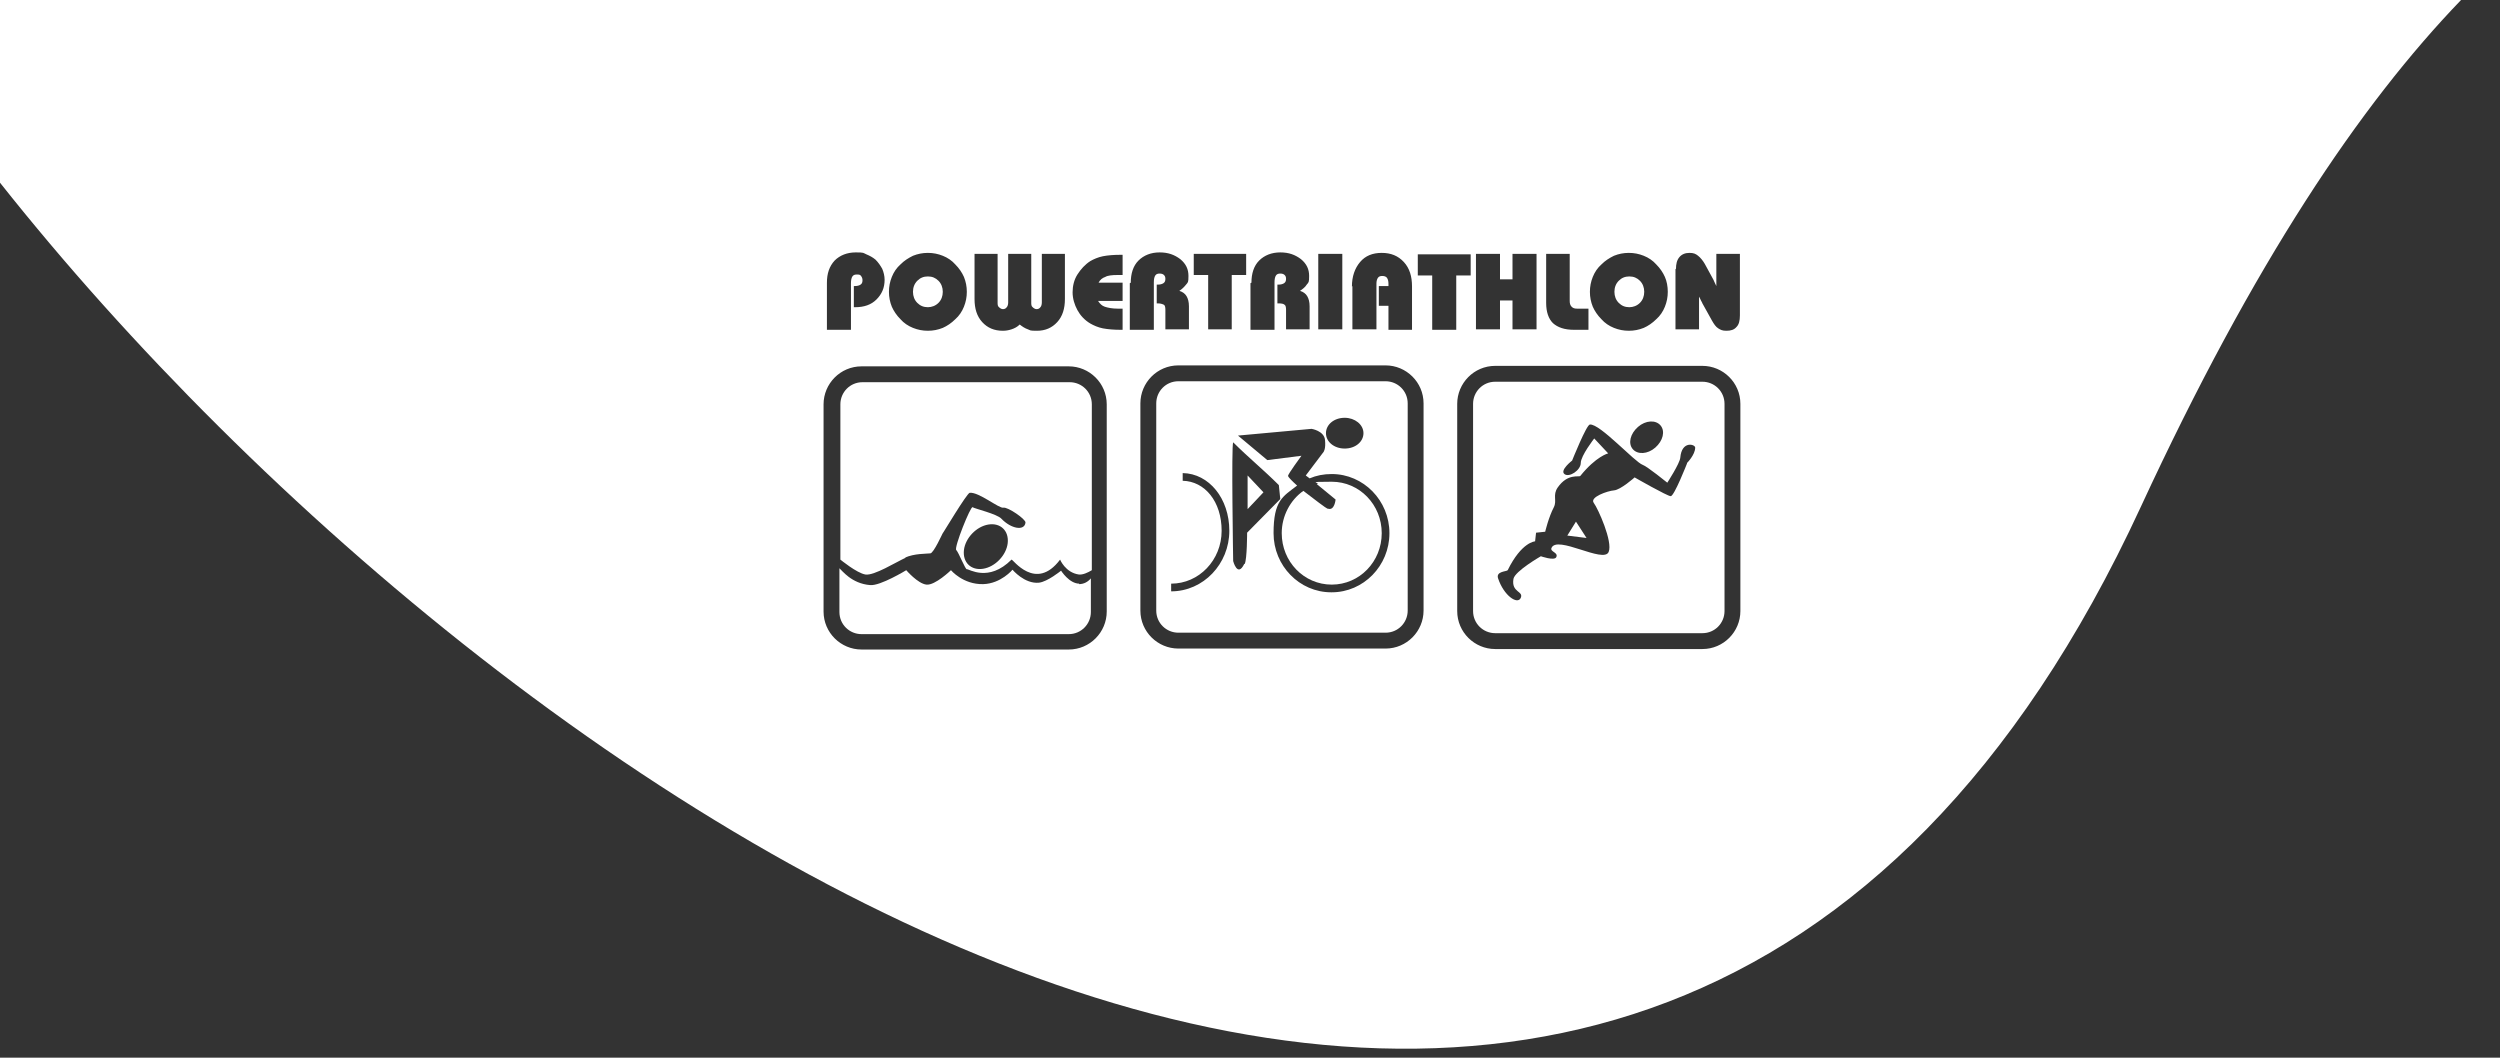 <?xml version="1.0" encoding="UTF-8"?>
<svg xmlns="http://www.w3.org/2000/svg" id="Ebene_1" width="520" height="220" version="1.1" viewBox="0 0 520 220">
  <rect x="0" y="0" width="520" height="220" fill="#333333" stroke="none"/>
  <defs>
    <style>
      .st0 {
        fill: #fff;
      }
    </style>
  </defs>
  <path class="st0" d="M224.5,121.4c-2.1,0-3.8-2.7-3.8-2.7,0,0-2.8,2.3-4.6,2.5-3,.3-5.5-2.7-5.5-2.7,0,0-2.4,2.9-6.1,3-4.2.1-6.7-2.9-6.7-2.9,0,0-3.3,3.2-5.1,3-1.8-.2-4.2-3-4.2-3,0,0-5.4,3.3-7.5,3.1-3.9-.3-5.9-3.1-6.4-3.5v9.1c0,2.6,2.1,4.6,4.6,4.6h43.1c2.6,0,4.6-2.1,4.6-4.6v-7c-.6.7-1.4,1.2-2.5,1.2Z"></path>
  <path class="st0" d="M188.2,116c2-.9,4.5-.8,5.3-.9.7,0,2.6-4.3,2.6-4.2s5-8.3,5.6-8.4c1.9-.2,6.1,3.3,7,3.1s4.7,2.4,4.6,3.1c-.2,1.8-3,1.3-5-.8-.9-1-5.6-2.1-6-2.4-.4-.3-3.9,8.4-3.4,8.9.5.5,1.9,4.1,2.2,4,.4-.1,4.5,2.8,9.3-2,.2-.2,5,6.8,10.1,0,0,0,1.1,2.7,3.9,3.1.8.1,1.9-.4,2.7-.9v-34.5c0-2.6-2.1-4.6-4.6-4.6h-43.1c-2.6,0-4.6,2.1-4.6,4.6v32.3s3.4,2.8,5.2,3.1c1.8.3,6.4-2.6,8.4-3.5ZM209.6,113c-.3,2.5-2.6,4.9-5.1,5.3-2.5.4-4.3-1.3-4-3.9.3-2.5,2.6-4.9,5.1-5.3,2.5-.4,4.3,1.3,4,3.9Z"></path>
  <path class="st0" d="M288.2,79.3h-43.1c-2.6,0-4.6,2.1-4.6,4.6v43.1c0,2.6,2.1,4.6,4.6,4.6h43.1c2.6,0,4.6-2.1,4.6-4.6v-43.1c0-2.6-2.1-4.6-4.6-4.6ZM279.7,86.9c2.1,0,3.9,1.4,3.9,3.2s-1.7,3.2-3.9,3.2-3.9-1.4-3.9-3.2c0-1.8,1.7-3.2,3.9-3.2ZM243.6,123v-1.6c5.8,0,10.5-4.9,10.5-11s-3.5-10.3-8.1-10.4v-1.6c5.5.1,9.7,5.3,9.7,12,0,6.9-5.4,12.6-12.1,12.6ZM258.8,117.3c-1.4,2.9-2.3-.6-2.3-.6,0,0-.4-24.1,0-24.7,3.2,3.2,6.3,5.7,9.5,8.9l.3,2.9c-1.7,1.7-6.9,7-6.9,7,0,0,0,5.5-.5,6.5ZM276.9,123.2c-6.6,0-12-5.5-12-12.3s1.9-7.6,4.9-9.9c-1-.9-1.8-1.7-1.9-2,0-.4,2.8-4.2,2.8-4.2l-7.1.9-6.1-5.1,15.3-1.4s2.6.4,2.8,2.3c.2,1.9-.3,2.5-.3,2.5l-3.7,4.9.8.6c1.4-.6,2.9-.9,4.6-.9,6.6,0,12,5.5,12,12.3s-5.4,12.3-12,12.3Z"></path>
  <polygon class="st0" points="259.5 105.9 262.8 102.4 259.5 98.9 259.5 105.9"></polygon>
  <polygon class="st0" points="326 111.4 330 111.9 327.8 108.5 326 111.4"></polygon>
  <path class="st0" d="M0,0v38c106.4,134.3,341.7,291.7,445.3,67.4,23.5-50.8,45.6-83.6,66.6-105.4H0ZM348.6,56c0-1.1.2-1.9.7-2.5s1.2-.9,2.1-.9,1.3.2,1.8.6c.5.4,1,1,1.4,1.7l1.8,3.3c0,.1.3.6.6,1.3,0,0,0,0,0,0v-6.7h4.9v12.8c0,1.1-.2,1.9-.7,2.4-.5.6-1.2.8-2.1.8s-1.2-.2-1.7-.5c-.5-.3-.9-.9-1.3-1.6l-2-3.6c0,0-.1-.3-.3-.6-.1-.3-.3-.6-.4-.8v6.8h-4.9v-12.6h0ZM331.3,57.6c.4-1,1-1.9,1.8-2.6.8-.8,1.6-1.3,2.6-1.8,1-.4,2-.6,3.1-.6s2.1.2,3.1.6c1,.4,1.9,1,2.6,1.8.8.8,1.4,1.7,1.8,2.6s.6,2,.6,3.1-.2,2.1-.6,3.1-1,1.9-1.8,2.6c-.8.8-1.7,1.4-2.6,1.8-1,.4-2,.6-3.1.6s-2.1-.2-3.1-.6c-1-.4-1.9-1-2.6-1.8-.8-.8-1.4-1.7-1.8-2.6-.4-1-.6-2-.6-3.1,0-1.1.2-2.1.6-3.1ZM321.5,52.8h5v9.8c0,.5.1.9.4,1.2.3.3.6.4,1.2.4h2.3v4.4h-3c-2,0-3.4-.5-4.4-1.4-.9-.9-1.4-2.3-1.4-4.2v-10.2h0ZM307,52.8h5v5.3h2.6v-5.3h5v15.7h-5v-6h-2.6v6h-5v-15.7ZM281.2,59.6c0-2.1.6-3.8,1.7-5.1,1.1-1.3,2.6-1.9,4.5-1.9s3.4.6,4.6,1.9,1.7,3,1.7,5.1v9h-4.9v-5h-2v-4.1h2v-.5c0-.5-.1-.9-.3-1.2-.2-.3-.6-.4-1-.4s-.7.1-.9.4c-.2.3-.3.7-.3,1.2v9.5h-5v-9ZM274.2,52.8h5v15.7h-5v-15.7ZM260.3,58.8c0-1.9.5-3.5,1.6-4.6,1.1-1.1,2.6-1.7,4.4-1.7s3.1.5,4.3,1.4c1.2,1,1.7,2.1,1.7,3.5s-.1,1.3-.5,1.8c-.3.5-.8.9-1.4,1.3.7.2,1.2.6,1.5,1.1.3.5.5,1.2.5,2.1v4.8h-4.9v-4.1c0-.5-.1-.9-.3-1-.2-.2-.6-.3-1.3-.3h-.2v-3.9h.2c.5,0,.9-.1,1.2-.3s.4-.5.4-.9-.1-.6-.3-.8c-.2-.2-.5-.3-.9-.3s-.7.1-.9.4c-.2.3-.3.8-.3,1.4v9.9h-5v-9.7h0ZM248.2,52.8h11v4.4h-3v11.3h-4.9v-11.3h-3v-5.4,1ZM202.7,52.8h4.8v10.1c0,.4,0,.8.3,1,.2.2.5.4.8.4s.6-.1.8-.4c.2-.2.3-.6.3-1v-10.1h4.8v10.1c0,.4,0,.8.3,1,.2.2.5.4.8.4s.6-.1.8-.4c.2-.2.3-.6.3-1v-10.1h4.8v9.4c0,2-.5,3.6-1.6,4.8-1.1,1.2-2.5,1.8-4.2,1.8s-1.3-.1-1.9-.3c-.6-.2-1.2-.6-1.7-1-.5.5-1.1.8-1.7,1-.6.2-1.2.3-1.8.3-1.8,0-3.2-.6-4.3-1.8-1.1-1.2-1.6-2.8-1.6-4.8v-9.4h0ZM185.5,57.6c.4-1,1-1.9,1.8-2.6.8-.8,1.6-1.3,2.6-1.8,1-.4,2-.6,3.1-.6s2.1.2,3.1.6c1,.4,1.9,1,2.6,1.8.8.8,1.4,1.7,1.8,2.6.4,1,.6,2,.6,3.1s-.2,2.1-.6,3.1c-.4,1-1,1.9-1.8,2.6-.8.8-1.7,1.4-2.6,1.8-1,.4-2,.6-3.1.6s-2.1-.2-3.1-.6c-1-.4-1.9-1-2.6-1.8-.8-.8-1.4-1.7-1.8-2.6-.4-1-.6-2-.6-3.1,0-1.1.2-2.1.6-3.1ZM172,58.8c0-1.9.5-3.4,1.6-4.6,1.1-1.1,2.6-1.7,4.4-1.7s1.5.1,2.2.4,1.3.6,1.9,1.1c.6.6,1,1.2,1.4,1.9.3.7.5,1.5.5,2.3,0,1.7-.6,3-1.7,4.1-1.1,1.1-2.6,1.6-4.4,1.6h-.3v-4.4h.2c.5,0,.9-.1,1.2-.3.3-.2.4-.5.4-.9s-.1-.6-.3-.9-.5-.3-.9-.3-.7.1-.9.4c-.2.3-.3.8-.3,1.4v9.7h-5v-9.7h0ZM230.2,127.2c0,4.3-3.5,7.9-7.9,7.9h-43.1c-4.3,0-7.9-3.5-7.9-7.9v-43.1c0-4.3,3.5-7.9,7.9-7.9h43.1c4.3,0,7.9,3.5,7.9,7.9v43.1ZM233.5,57.2h-1c-1.2,0-2.1.1-2.6.4-.6.2-1.1.6-1.4,1.2h5v3.8h-5.1c.4.6.8,1,1.4,1.2.6.2,1.5.4,2.7.4h1v4.4h-.4c-1.4,0-2.6-.1-3.7-.3-1-.2-1.9-.6-2.6-1-1.2-.7-2.1-1.7-2.7-2.8-.6-1.1-1-2.4-1-3.7s.3-2.6,1-3.7,1.6-2.1,2.7-2.8c.7-.4,1.6-.8,2.6-1,1-.2,2.3-.3,3.7-.3h.4v4.4h0ZM235.2,58.8c0-1.9.5-3.5,1.6-4.6,1.1-1.1,2.6-1.7,4.4-1.7s3.1.5,4.3,1.4c1.2,1,1.7,2.1,1.7,3.5s-.1,1.3-.5,1.8-.8.9-1.4,1.3c.7.2,1.2.6,1.5,1.1s.5,1.2.5,2.1v4.8h-4.9v-4.1c0-.5-.1-.9-.3-1s-.6-.3-1.3-.3h-.2v-3.9h.2c.5,0,.9-.1,1.2-.3.3-.2.4-.5.4-.9s-.1-.6-.3-.8c-.2-.2-.5-.3-.9-.3s-.7.1-.9.4c-.2.3-.3.8-.3,1.4v9.9h-5v-9.7h0ZM296.1,127c0,4.3-3.5,7.9-7.9,7.9h-43.1c-4.3,0-7.9-3.5-7.9-7.9v-43.1c0-4.3,3.5-7.9,7.9-7.9h43.1c4.3,0,7.9,3.5,7.9,7.9v43.1ZM302.8,68.6h-4.9v-11.3h-3v-4.4h11v4.4h-3v11.3h0ZM362,127.1c0,4.3-3.5,7.9-7.9,7.9h-43.1c-4.3,0-7.9-3.5-7.9-7.9v-43.1c0-4.3,3.5-7.9,7.9-7.9h43.1c4.3,0,7.9,3.5,7.9,7.9v43.1Z"></path>
  <path class="st0" d="M338.9,63.9c.8,0,1.6-.3,2.2-.9.6-.6.9-1.4.9-2.3s-.3-1.7-.9-2.3-1.3-.9-2.2-.9-1.6.3-2.2.9c-.6.6-.9,1.4-.9,2.3s.3,1.7.9,2.3c.6.6,1.3.9,2.2.9Z"></path>
  <path class="st0" d="M276.1,105.8c-.3-.1-2.8-2-5-3.7-2.7,1.9-4.5,5.2-4.5,8.8,0,5.9,4.6,10.7,10.4,10.7s10.4-4.8,10.4-10.7-4.6-10.7-10.4-10.7-2.1.2-3.1.5l3.9,3.2s-.2,2.4-1.6,1.9Z"></path>
  <path class="st0" d="M354.1,79.4h-43.1c-2.6,0-4.6,2.1-4.6,4.6v43.1c0,2.6,2.1,4.6,4.6,4.6h43.1c2.6,0,4.6-2.1,4.6-4.6v-43.1c0-2.6-2.1-4.6-4.6-4.6ZM340.7,88.8c1.6-1.4,3.7-1.5,4.7-.3,1,1.2.5,3.2-1.1,4.6-1.6,1.4-3.7,1.5-4.7.3s-.5-3.2,1.1-4.6ZM350.9,96.4s-2.7,6.9-3.4,6.8c-.7,0-7.5-3.9-7.5-3.9,0,0-2.9,2.6-4.3,2.7-1.3.1-5.1,1.4-4.2,2.6.9,1.2,4,8.1,3.1,10.2-1,2.5-10.8-3.6-11.9-.8-.3.8,1.5.9,1,1.9-.4.8-3.2-.2-3.2-.2,0,0-5.4,3.1-5.7,4.7-.5,2.9,2.2,2.5,1.5,4-.7,1.4-3.5-.5-4.7-4.1-.5-1.5,1.8-1.4,2-1.7,2.9-5.9,5.7-6,5.7-6l.2-1.8,1.9-.2s.7-3,1.8-5.1c.7-1.4-.3-2.5.8-4.1,2.1-3,4.4-2.1,4.7-2.4,3.3-4.1,5.8-4.7,5.8-4.7l-2.9-3.1s-2.8,3.6-2.8,5.1c0,1.5-2.4,3.1-3.4,2.3-1-.8,1.6-2.8,1.6-2.8,0,0,3-7.5,3.7-7.5,2.1-.2,9.3,7.8,11,8.4.9.3,5.1,3.7,5.1,3.7,0,0,2.6-4,2.7-5.2.3-3.6,3.1-2.8,3.1-2.1,0,1.5-1.7,3.2-1.7,3.2Z"></path>
  <path class="st0" d="M193,63.9c.8,0,1.6-.3,2.2-.9.6-.6.9-1.4.9-2.3s-.3-1.7-.9-2.3-1.3-.9-2.2-.9-1.6.3-2.2.9c-.6.6-.9,1.4-.9,2.3s.3,1.7.9,2.3,1.3.9,2.2.9Z"></path>
</svg>
